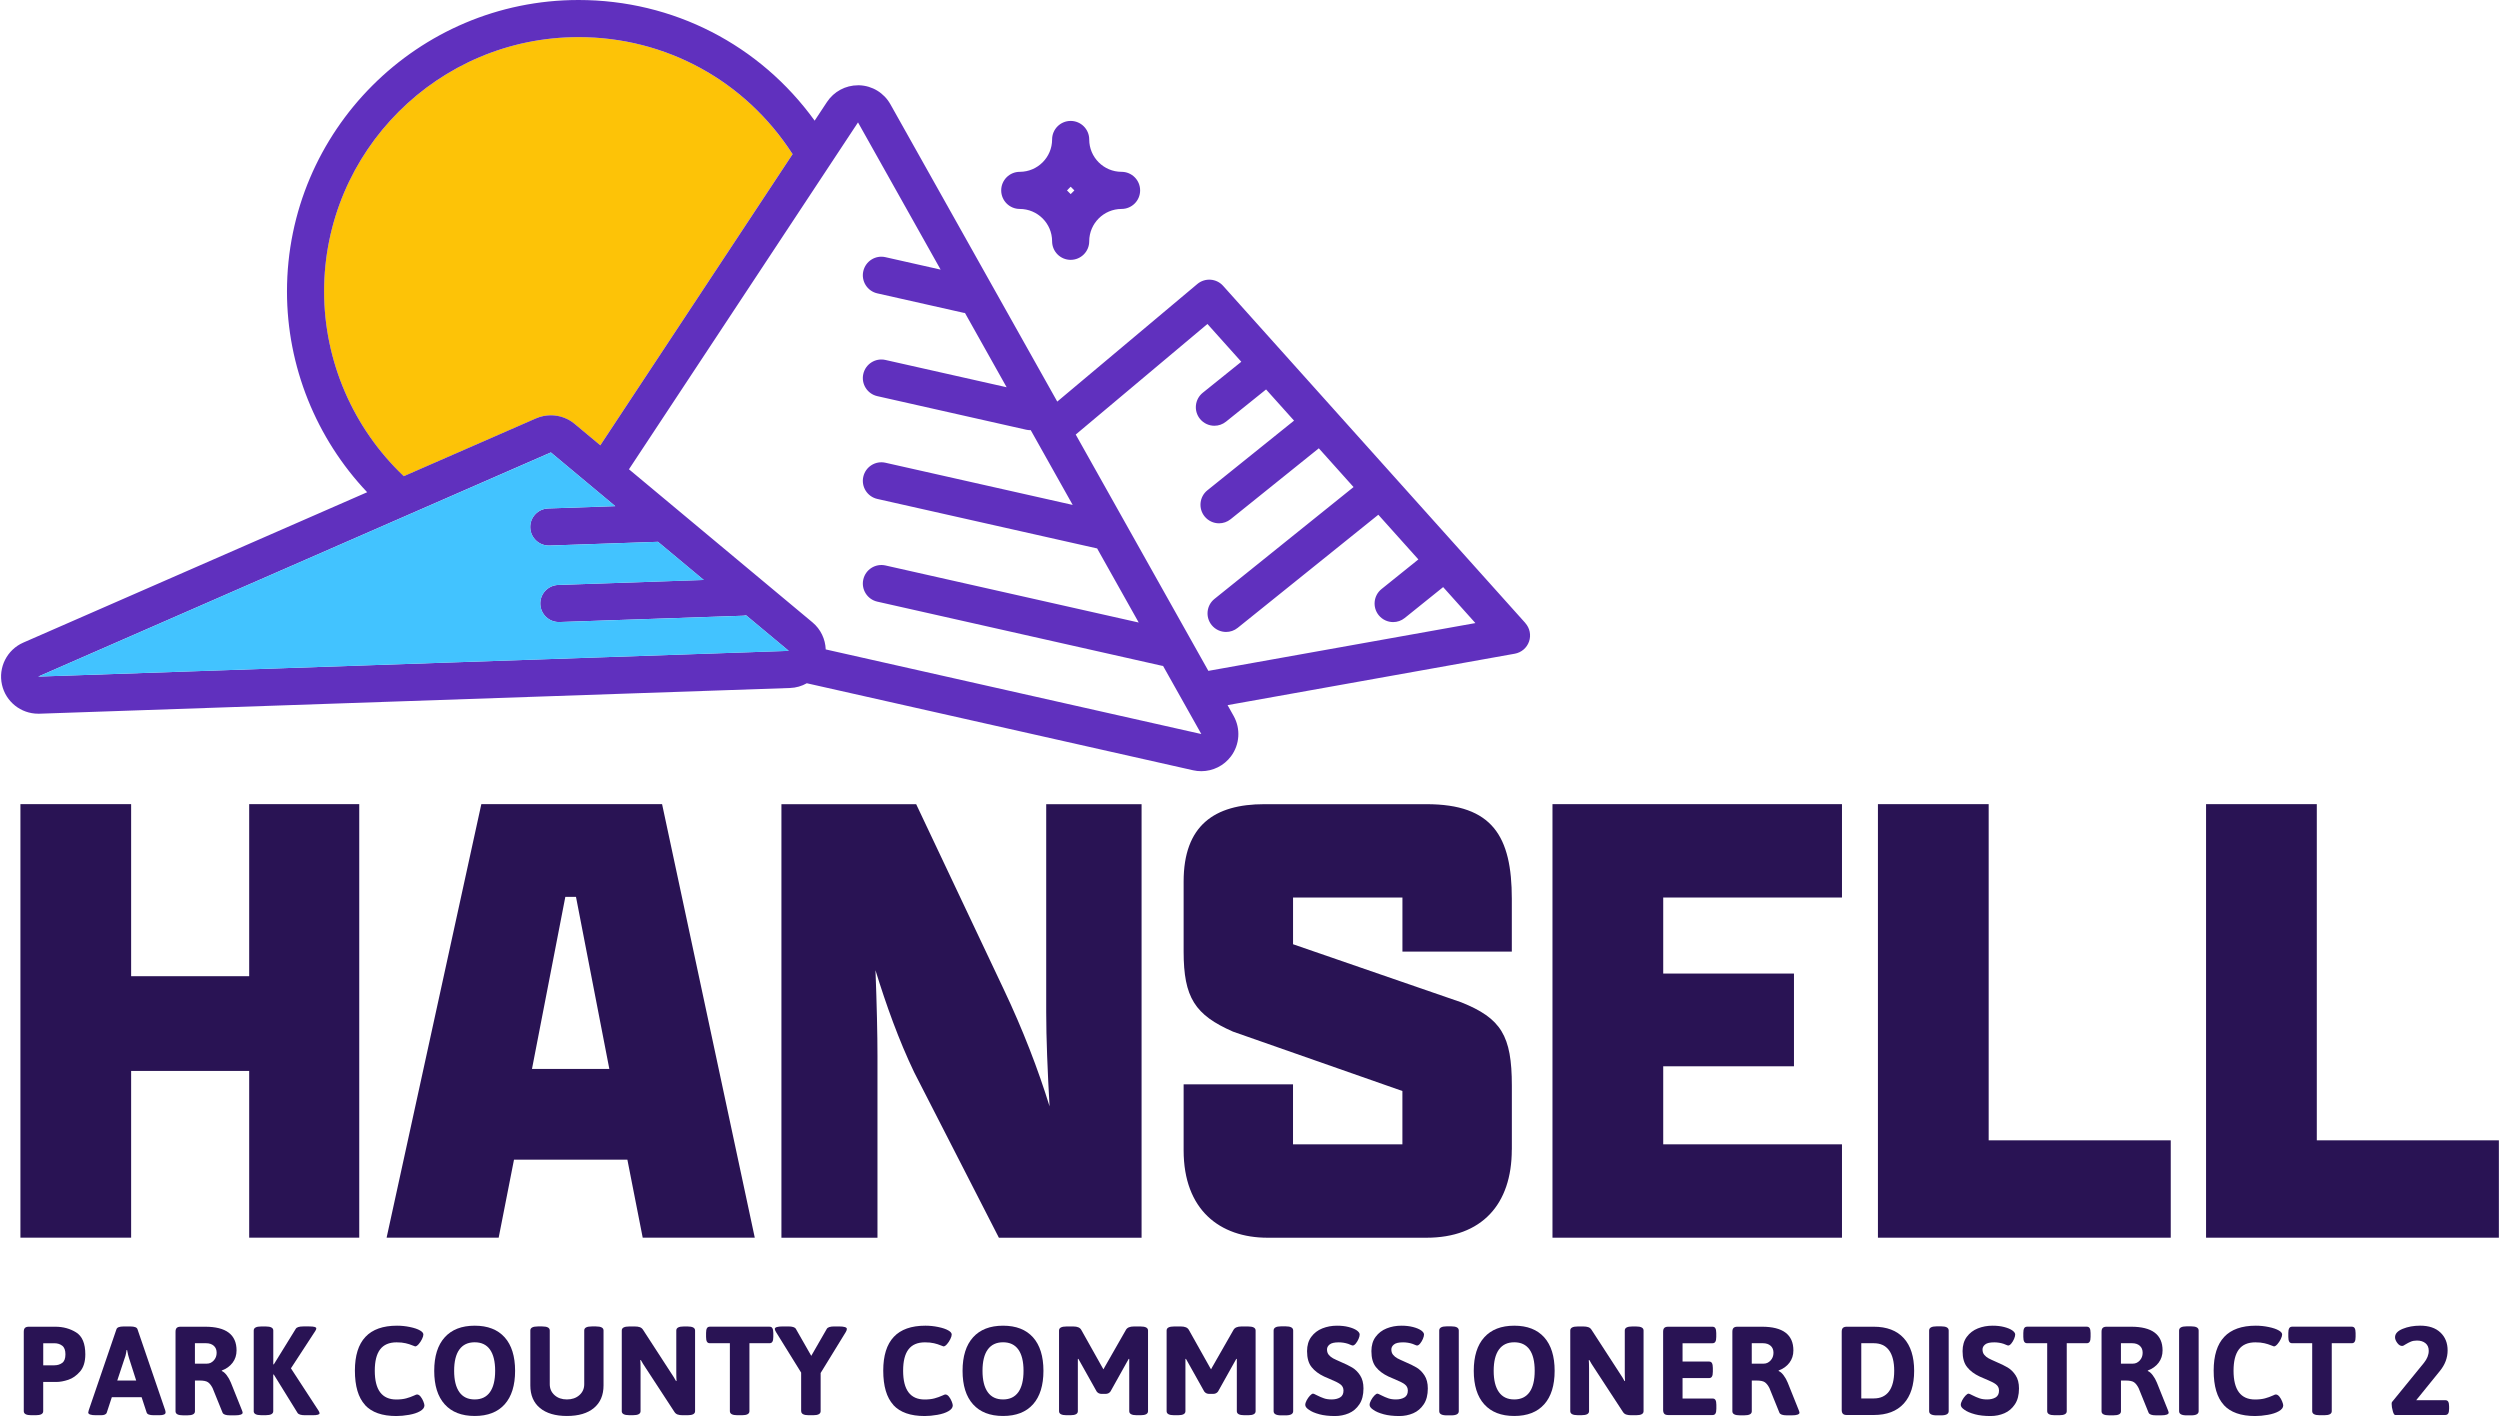 <?xml version="1.0" encoding="UTF-8"?> <svg xmlns="http://www.w3.org/2000/svg" id="a" width="10.77in" height="6.1in" viewBox="0 0 775.24 439.47"><path d="M7.04,437.99v-24.66c0-.55.12-.95.37-1.19.25-.25.65-.37,1.19-.37h8.22c2.45,0,4.62.6,6.5,1.78,1.88,1.19,2.82,3.45,2.82,6.79,0,2.3-.55,4.08-1.64,5.34-1.1,1.27-2.32,2.12-3.68,2.57-1.36.44-2.56.66-3.6.66h-4.15v9.08c0,.84-.78,1.25-2.35,1.25h-1.33c-1.57,0-2.35-.42-2.35-1.25ZM16.56,423.74c.94,0,1.74-.25,2.41-.74.67-.5,1-1.38,1-2.66s-.33-2.17-1-2.68c-.67-.51-1.47-.76-2.41-.76h-3.48v6.85h3.48Z" fill="#291354" stroke-width="0"></path><path d="M27.05,438.38c0-.1.05-.34.16-.7l8.61-25.17c.21-.55.95-.82,2.23-.82h2.04c1.3,0,2.05.28,2.23.82l8.61,25.17c.08.26.12.49.12.7,0,.57-.65.86-1.96.86h-1.72c-1.28,0-2.01-.28-2.19-.82l-1.57-4.78h-9.24l-1.57,4.78c-.18.55-.78.82-1.8.82h-1.57c-1.59,0-2.39-.29-2.39-.86ZM41.93,428.47l-2.23-6.97c-.18-.52-.38-1.36-.59-2.5h-.16c-.03.16-.08.5-.18,1.04-.09.54-.23,1.03-.41,1.47l-2.31,6.97h5.87Z" fill="#291354" stroke-width="0"></path><path d="M54.14,437.99v-24.66c0-.55.12-.95.37-1.19.25-.25.65-.37,1.19-.37h7.63c6.5,0,9.75,2.45,9.75,7.36,0,1.46-.41,2.73-1.23,3.82-.82,1.08-1.94,1.89-3.35,2.41v.16c.49.18,1,.62,1.53,1.31.52.69.95,1.45,1.29,2.29l3.45,8.61c.13.34.2.59.2.75,0,.23-.2.42-.59.57s-.98.22-1.76.22h-1.61c-1.28,0-2.04-.28-2.27-.82l-3.09-7.63c-.44-.86-.92-1.47-1.43-1.82-.51-.35-1.35-.53-2.52-.53h-1.53v9.55c0,.84-.78,1.25-2.35,1.25h-1.33c-1.57,0-2.35-.42-2.35-1.25ZM63.89,423.23c.81,0,1.51-.33,2.11-.98.6-.65.9-1.45.9-2.39s-.29-1.64-.88-2.17c-.59-.53-1.39-.8-2.41-.8h-3.45v6.34h3.72Z" fill="#291354" stroke-width="0"></path><path d="M78.41,437.99v-25.05c0-.84.78-1.25,2.35-1.25h1.37c1.57,0,2.35.42,2.35,1.25v10.49l.16.04,6.81-11.04c.29-.5,1.07-.75,2.35-.75h1.84c1.46,0,2.19.2,2.19.59,0,.24-.1.51-.31.82l-7.56,11.59,8.57,13.15c.21.31.31.59.31.82,0,.39-.73.59-2.19.59h-2.27c-1.31,0-2.1-.25-2.39-.75l-7.36-11.9-.16.04v11.35c0,.84-.78,1.25-2.35,1.25h-1.37c-1.57,0-2.35-.42-2.35-1.25Z" fill="#291354" stroke-width="0"></path><path d="M112.96,436.05c-2.1-2.28-3.15-5.84-3.15-10.67,0-9.29,4.36-13.93,13.07-13.93,1.31,0,2.64.13,3.99.41,1.36.28,2.41.63,3.17,1.08.68.39,1.02.81,1.02,1.25,0,.37-.14.84-.43,1.43s-.63,1.11-1.04,1.57-.76.69-1.08.69c-.08,0-.39-.12-.94-.35-.55-.24-1.21-.44-2-.63s-1.72-.28-2.82-.28c-2.3,0-4,.73-5.11,2.19-1.11,1.46-1.66,3.67-1.66,6.62,0,5.95,2.23,8.93,6.69,8.93,1.17,0,2.19-.12,3.05-.35.86-.23,1.7-.53,2.51-.9.42-.21.7-.31.86-.31.39,0,.76.22,1.11.66.35.44.64.95.86,1.51.22.56.33.97.33,1.23,0,.68-.46,1.28-1.37,1.8-.86.5-2,.87-3.41,1.12-1.41.25-2.73.37-3.95.37-4.38,0-7.63-1.14-9.73-3.43Z" fill="#291354" stroke-width="0"></path><path d="M137.68,435.85c-2.17-2.41-3.25-5.88-3.25-10.39s1.08-7.98,3.25-10.39c2.17-2.41,5.27-3.62,9.32-3.62s7.14,1.21,9.3,3.62c2.15,2.41,3.23,5.88,3.23,10.39s-1.08,7.98-3.23,10.39c-2.15,2.41-5.25,3.62-9.3,3.62s-7.15-1.21-9.32-3.62ZM151.73,432.07c1.07-1.51,1.61-3.72,1.61-6.62s-.54-5.09-1.61-6.6c-1.07-1.5-2.65-2.25-4.74-2.25s-3.67.75-4.76,2.25c-1.08,1.5-1.62,3.7-1.62,6.6s.54,5.1,1.62,6.62c1.08,1.52,2.67,2.27,4.76,2.27s3.67-.76,4.74-2.27Z" fill="#291354" stroke-width="0"></path><path d="M167.23,436.99c-1.98-1.66-2.97-3.99-2.97-6.99v-17.07c0-.84.78-1.25,2.35-1.25h1.33c1.57,0,2.35.42,2.35,1.25v16.68c0,1.38.5,2.52,1.49,3.4.99.89,2.27,1.33,3.84,1.33s2.85-.44,3.86-1.33c1.01-.89,1.51-2.02,1.51-3.4v-16.68c0-.84.78-1.25,2.35-1.25h1.29c1.57,0,2.35.42,2.35,1.25v17.07c0,3-.99,5.33-2.98,6.99-1.98,1.66-4.78,2.48-8.38,2.48s-6.39-.83-8.38-2.48Z" fill="#291354" stroke-width="0"></path><path d="M192.64,437.99v-25.05c0-.84.78-1.25,2.35-1.25h1.68c.63,0,1.15.07,1.57.22s.76.42,1.02.84l8.81,13.58c.52.76.99,1.53,1.41,2.31l.16-.04c-.05-.6-.08-1.49-.08-2.66v-13c0-.84.78-1.25,2.35-1.25h1.13c1.57,0,2.35.42,2.35,1.25v25.05c0,.84-.78,1.25-2.35,1.25h-1.49c-.63,0-1.15-.07-1.57-.22s-.76-.42-1.02-.84l-9-13.78c-.52-.76-.99-1.53-1.41-2.31l-.16.04c.05.6.08,1.49.08,2.66v13.19c0,.84-.78,1.25-2.35,1.25h-1.14c-1.57,0-2.35-.42-2.35-1.25Z" fill="#291354" stroke-width="0"></path><path d="M226.19,437.99v-21.1h-6.22c-.42,0-.72-.16-.9-.47-.18-.31-.27-.81-.27-1.49v-1.21c0-.68.09-1.17.27-1.49.18-.31.48-.47.9-.47h18.52c.42,0,.72.16.9.47.18.31.28.81.28,1.49v1.21c0,.68-.09,1.17-.28,1.49-.18.31-.48.47-.9.47h-6.23v21.1c0,.84-.78,1.25-2.35,1.25h-1.37c-1.57,0-2.35-.42-2.35-1.25Z" fill="#291354" stroke-width="0"></path><path d="M248.31,437.99v-11.98l-7.79-12.57c-.26-.44-.39-.77-.39-.98,0-.52.84-.78,2.51-.78h1.68c1.28,0,2.06.25,2.35.75l4.78,8.38,4.82-8.38c.29-.5,1.07-.75,2.35-.75h1.41c1.64,0,2.47.26,2.47.78,0,.26-.12.59-.35.98l-7.79,12.69v11.86c0,.84-.78,1.25-2.35,1.25h-1.33c-1.57,0-2.35-.42-2.35-1.25Z" fill="#291354" stroke-width="0"></path><path d="M276.94,436.05c-2.1-2.28-3.15-5.84-3.15-10.67,0-9.29,4.36-13.93,13.07-13.93,1.31,0,2.64.13,3.99.41,1.36.28,2.41.63,3.17,1.08.68.39,1.02.81,1.02,1.25,0,.37-.14.84-.43,1.43s-.63,1.11-1.04,1.57-.76.69-1.08.69c-.08,0-.39-.12-.94-.35-.55-.24-1.21-.44-2-.63s-1.72-.28-2.82-.28c-2.3,0-4,.73-5.11,2.19-1.11,1.46-1.66,3.67-1.66,6.62,0,5.95,2.23,8.93,6.69,8.93,1.17,0,2.19-.12,3.05-.35.86-.23,1.7-.53,2.51-.9.42-.21.7-.31.86-.31.39,0,.76.22,1.11.66.35.44.64.95.86,1.51.22.56.33.97.33,1.23,0,.68-.46,1.28-1.37,1.8-.86.5-2,.87-3.41,1.12-1.41.25-2.73.37-3.95.37-4.38,0-7.63-1.14-9.73-3.43Z" fill="#291354" stroke-width="0"></path><path d="M301.66,435.85c-2.17-2.41-3.25-5.88-3.25-10.39s1.08-7.98,3.25-10.39c2.17-2.41,5.27-3.62,9.32-3.62s7.14,1.21,9.3,3.62c2.15,2.41,3.23,5.88,3.23,10.39s-1.08,7.98-3.23,10.39c-2.15,2.41-5.25,3.62-9.3,3.62s-7.15-1.21-9.32-3.62ZM315.72,432.07c1.07-1.51,1.61-3.72,1.61-6.62s-.54-5.09-1.61-6.6c-1.07-1.5-2.65-2.25-4.74-2.25s-3.67.75-4.76,2.25c-1.08,1.5-1.62,3.7-1.62,6.6s.54,5.1,1.62,6.62c1.08,1.52,2.67,2.27,4.76,2.27s3.67-.76,4.74-2.27Z" fill="#291354" stroke-width="0"></path><path d="M340.03,431.88l-4.82-8.61c-.34-.57-.63-1.08-.86-1.53l-.16.04v16.21c0,.84-.78,1.25-2.35,1.25h-1.14c-1.57,0-2.35-.42-2.35-1.25v-25.05c0-.84.78-1.25,2.35-1.25h2.08c1.25,0,2.08.35,2.47,1.06l6.5,11.59.39.66.35-.66,6.62-11.59c.39-.7,1.21-1.06,2.47-1.06h2.04c1.57,0,2.35.42,2.35,1.25v25.05c0,.84-.78,1.25-2.35,1.25h-1.13c-1.57,0-2.35-.42-2.35-1.25v-16.21l-.16-.04c-.24.44-.52.95-.86,1.53l-4.81,8.61c-.37.5-.89.74-1.57.74h-1.14c-.68,0-1.2-.25-1.57-.74Z" fill="#291354" stroke-width="0"></path><path d="M373.42,431.88l-4.82-8.61c-.34-.57-.63-1.08-.86-1.53l-.16.04v16.21c0,.84-.78,1.25-2.35,1.25h-1.14c-1.57,0-2.35-.42-2.35-1.25v-25.05c0-.84.78-1.25,2.35-1.25h2.08c1.25,0,2.08.35,2.47,1.06l6.5,11.59.39.66.35-.66,6.62-11.59c.39-.7,1.21-1.06,2.47-1.06h2.04c1.57,0,2.35.42,2.35,1.25v25.05c0,.84-.78,1.25-2.35,1.25h-1.13c-1.57,0-2.35-.42-2.35-1.25v-16.21l-.16-.04c-.24.44-.52.95-.86,1.53l-4.81,8.61c-.37.5-.89.74-1.57.74h-1.14c-.68,0-1.2-.25-1.57-.74Z" fill="#291354" stroke-width="0"></path><path d="M394.95,437.99v-25.05c0-.86.78-1.29,2.35-1.29h1.37c1.57,0,2.35.43,2.35,1.29v25.05c0,.86-.78,1.29-2.35,1.29h-1.37c-1.57,0-2.35-.43-2.35-1.29Z" fill="#291354" stroke-width="0"></path><path d="M409.12,438.93c-1.38-.37-2.47-.83-3.25-1.41-.73-.49-1.1-.99-1.1-1.49,0-.39.14-.86.43-1.41.29-.55.63-1.03,1.02-1.45s.72-.63.98-.63c.16,0,.52.16,1.1.47.83.42,1.59.75,2.27.98.68.24,1.47.35,2.39.35,1.02,0,1.89-.2,2.6-.61s1.08-1.12,1.08-2.13c0-.84-.33-1.49-1-1.98-.67-.48-1.74-1.02-3.23-1.62l-1.8-.78c-1.65-.78-2.94-1.75-3.87-2.92-.94-1.16-1.41-2.81-1.41-4.95,0-1.77.44-3.26,1.31-4.44.87-1.18,2.02-2.06,3.43-2.62,1.41-.56,2.92-.84,4.54-.84,1.33,0,2.54.13,3.62.41,1.08.28,1.94.63,2.57,1.08.57.42.86.84.86,1.25,0,.37-.12.82-.35,1.37-.24.55-.52,1.02-.86,1.43-.34.4-.65.61-.94.61-.13,0-.34-.06-.65-.2-.3-.13-.56-.24-.76-.31-.94-.31-1.92-.47-2.94-.47-1.36,0-2.3.22-2.84.67-.54.44-.8.95-.8,1.53,0,.68.18,1.24.55,1.68.37.44.81.8,1.33,1.08.52.28,1.29.63,2.31,1.08,1.49.63,2.7,1.22,3.64,1.78s1.76,1.37,2.45,2.43c.69,1.06,1.04,2.41,1.04,4.05,0,2.01-.42,3.66-1.27,4.93-.85,1.28-1.94,2.21-3.27,2.78-1.33.57-2.77.86-4.31.86-1.85,0-3.47-.18-4.86-.55Z" fill="#291354" stroke-width="0"></path><path d="M429.09,438.93c-1.38-.37-2.47-.83-3.25-1.41-.73-.49-1.1-.99-1.1-1.49,0-.39.14-.86.43-1.41.29-.55.63-1.03,1.02-1.45s.72-.63.98-.63c.16,0,.52.16,1.1.47.83.42,1.59.75,2.27.98.68.24,1.47.35,2.39.35,1.02,0,1.89-.2,2.6-.61s1.08-1.12,1.08-2.13c0-.84-.33-1.49-1-1.98-.67-.48-1.74-1.02-3.23-1.62l-1.8-.78c-1.65-.78-2.94-1.75-3.87-2.92-.94-1.16-1.41-2.81-1.41-4.95,0-1.77.44-3.26,1.31-4.44.87-1.18,2.02-2.06,3.43-2.62,1.41-.56,2.92-.84,4.54-.84,1.33,0,2.54.13,3.62.41,1.08.28,1.94.63,2.57,1.08.57.42.86.84.86,1.25,0,.37-.12.82-.35,1.37-.24.55-.52,1.02-.86,1.43-.34.4-.65.61-.94.61-.13,0-.34-.06-.65-.2-.3-.13-.56-.24-.76-.31-.94-.31-1.92-.47-2.94-.47-1.36,0-2.3.22-2.84.67-.54.44-.8.95-.8,1.53,0,.68.18,1.24.55,1.68.37.44.81.8,1.33,1.08.52.28,1.29.63,2.31,1.08,1.49.63,2.7,1.22,3.64,1.78s1.76,1.37,2.45,2.43c.69,1.06,1.04,2.41,1.04,4.05,0,2.01-.42,3.66-1.27,4.93-.85,1.28-1.94,2.21-3.27,2.78-1.33.57-2.77.86-4.31.86-1.85,0-3.47-.18-4.86-.55Z" fill="#291354" stroke-width="0"></path><path d="M446.35,437.99v-25.05c0-.86.78-1.29,2.35-1.29h1.37c1.57,0,2.35.43,2.35,1.29v25.05c0,.86-.78,1.29-2.35,1.29h-1.37c-1.57,0-2.35-.43-2.35-1.29Z" fill="#291354" stroke-width="0"></path><path d="M460.32,435.85c-2.17-2.41-3.25-5.88-3.25-10.39s1.08-7.98,3.25-10.39c2.17-2.41,5.27-3.62,9.32-3.62s7.14,1.21,9.3,3.62c2.15,2.41,3.23,5.88,3.23,10.39s-1.08,7.98-3.23,10.39c-2.15,2.41-5.25,3.62-9.3,3.62s-7.15-1.21-9.32-3.62ZM474.38,432.07c1.07-1.51,1.6-3.72,1.6-6.62s-.53-5.09-1.6-6.6c-1.07-1.5-2.65-2.25-4.74-2.25s-3.67.75-4.76,2.25c-1.08,1.5-1.63,3.7-1.63,6.6s.54,5.1,1.63,6.62c1.08,1.52,2.67,2.27,4.76,2.27s3.67-.76,4.74-2.27Z" fill="#291354" stroke-width="0"></path><path d="M487.02,437.99v-25.05c0-.84.78-1.25,2.35-1.25h1.68c.62,0,1.15.07,1.57.22.42.14.76.42,1.02.84l8.81,13.58c.52.76.99,1.53,1.41,2.31l.16-.04c-.05-.6-.08-1.49-.08-2.66v-13c0-.84.78-1.25,2.35-1.25h1.13c1.57,0,2.35.42,2.35,1.25v25.05c0,.84-.78,1.25-2.35,1.25h-1.49c-.63,0-1.15-.07-1.57-.22-.42-.14-.76-.42-1.02-.84l-9-13.78c-.52-.76-.99-1.53-1.41-2.31l-.16.04c.05.6.08,1.49.08,2.66v13.19c0,.84-.78,1.25-2.35,1.25h-1.13c-1.57,0-2.35-.42-2.35-1.25Z" fill="#291354" stroke-width="0"></path><path d="M516.21,438.79c-.25-.25-.37-.65-.37-1.19v-24.27c0-.55.12-.95.37-1.19s.65-.37,1.2-.37h13.74c.42,0,.72.16.9.47.18.31.28.81.28,1.49v1.21c0,.68-.09,1.17-.28,1.49-.18.31-.48.47-.9.47h-9.28v5.68h8.22c.42,0,.72.16.9.47.18.31.28.81.28,1.49v1.21c0,.68-.09,1.17-.28,1.49s-.48.47-.9.47h-8.22v6.34h9.32c.42,0,.72.16.9.47.18.31.27.81.27,1.49v1.21c0,.68-.09,1.17-.27,1.49-.18.31-.48.47-.9.47h-13.78c-.55,0-.95-.12-1.2-.37Z" fill="#291354" stroke-width="0"></path><path d="M537.33,437.99v-24.66c0-.55.12-.95.37-1.19.25-.25.65-.37,1.19-.37h7.63c6.5,0,9.75,2.45,9.75,7.36,0,1.46-.41,2.73-1.23,3.82-.82,1.08-1.94,1.89-3.35,2.41v.16c.49.18,1.01.62,1.53,1.31.52.69.95,1.45,1.29,2.29l3.45,8.61c.13.34.2.59.2.75,0,.23-.2.42-.59.57s-.98.22-1.76.22h-1.61c-1.28,0-2.04-.28-2.27-.82l-3.09-7.63c-.44-.86-.92-1.47-1.43-1.82-.51-.35-1.35-.53-2.52-.53h-1.53v9.55c0,.84-.78,1.25-2.35,1.25h-1.33c-1.57,0-2.35-.42-2.35-1.25ZM547.07,423.23c.81,0,1.52-.33,2.12-.98.6-.65.9-1.45.9-2.39s-.29-1.64-.88-2.17c-.59-.53-1.39-.8-2.41-.8h-3.45v6.34h3.72Z" fill="#291354" stroke-width="0"></path><path d="M571.64,438.79c-.25-.25-.37-.65-.37-1.19v-24.27c0-.55.12-.95.37-1.19s.65-.37,1.2-.37h8.38c4.04,0,7.14,1.18,9.3,3.54,2.15,2.36,3.23,5.75,3.23,10.16s-1.08,7.8-3.23,10.16-5.25,3.54-9.3,3.54h-8.38c-.55,0-.95-.12-1.2-.37ZM581.21,434.03c2.09,0,3.67-.73,4.74-2.19,1.07-1.46,1.61-3.59,1.61-6.38s-.54-4.92-1.61-6.38c-1.07-1.46-2.65-2.19-4.74-2.19h-3.87v17.15h3.87Z" fill="#291354" stroke-width="0"></path><path d="M598.4,437.99v-25.05c0-.86.78-1.29,2.35-1.29h1.37c1.57,0,2.35.43,2.35,1.29v25.05c0,.86-.78,1.29-2.35,1.29h-1.37c-1.57,0-2.35-.43-2.35-1.29Z" fill="#291354" stroke-width="0"></path><path d="M612.57,438.93c-1.38-.37-2.47-.83-3.25-1.41-.73-.49-1.1-.99-1.1-1.49,0-.39.14-.86.43-1.41.29-.55.63-1.03,1.02-1.45s.72-.63.98-.63c.16,0,.52.16,1.1.47.83.42,1.59.75,2.27.98.68.24,1.47.35,2.39.35,1.02,0,1.89-.2,2.6-.61s1.08-1.12,1.08-2.13c0-.84-.33-1.49-1-1.98-.67-.48-1.74-1.02-3.23-1.62l-1.8-.78c-1.65-.78-2.94-1.75-3.87-2.92-.94-1.16-1.41-2.81-1.41-4.95,0-1.77.44-3.26,1.31-4.44.87-1.18,2.02-2.06,3.43-2.62,1.41-.56,2.92-.84,4.54-.84,1.33,0,2.54.13,3.62.41,1.08.28,1.94.63,2.57,1.08.57.42.86.84.86,1.25,0,.37-.12.82-.35,1.37-.24.55-.52,1.02-.86,1.43-.34.4-.65.61-.94.61-.13,0-.34-.06-.65-.2-.3-.13-.56-.24-.76-.31-.94-.31-1.92-.47-2.94-.47-1.36,0-2.3.22-2.84.67-.54.44-.8.95-.8,1.53,0,.68.18,1.24.55,1.68.37.44.81.8,1.33,1.08.52.28,1.29.63,2.31,1.08,1.49.63,2.7,1.22,3.64,1.78s1.76,1.37,2.45,2.43c.69,1.06,1.04,2.41,1.04,4.05,0,2.01-.42,3.66-1.27,4.93-.85,1.28-1.94,2.21-3.27,2.78-1.33.57-2.77.86-4.31.86-1.85,0-3.47-.18-4.86-.55Z" fill="#291354" stroke-width="0"></path><path d="M635.04,437.99v-21.1h-6.23c-.42,0-.72-.16-.9-.47-.18-.31-.28-.81-.28-1.49v-1.21c0-.68.09-1.17.28-1.49.18-.31.48-.47.9-.47h18.52c.42,0,.72.16.9.47.18.31.28.81.28,1.49v1.21c0,.68-.09,1.17-.28,1.49-.18.31-.48.47-.9.47h-6.22v21.1c0,.84-.78,1.25-2.35,1.25h-1.37c-1.57,0-2.35-.42-2.35-1.25Z" fill="#291354" stroke-width="0"></path><path d="M651.91,437.99v-24.66c0-.55.12-.95.37-1.19.25-.25.65-.37,1.19-.37h7.63c6.5,0,9.75,2.45,9.75,7.36,0,1.46-.41,2.73-1.23,3.82-.82,1.08-1.94,1.89-3.35,2.41v.16c.49.18,1.01.62,1.53,1.31.52.69.95,1.45,1.29,2.29l3.45,8.61c.13.34.2.59.2.75,0,.23-.2.42-.59.57s-.98.22-1.76.22h-1.61c-1.28,0-2.04-.28-2.27-.82l-3.09-7.63c-.44-.86-.92-1.47-1.43-1.82-.51-.35-1.35-.53-2.52-.53h-1.53v9.55c0,.84-.78,1.25-2.35,1.25h-1.33c-1.57,0-2.35-.42-2.35-1.25ZM661.65,423.23c.81,0,1.52-.33,2.12-.98.6-.65.9-1.45.9-2.39s-.29-1.64-.88-2.17c-.59-.53-1.39-.8-2.41-.8h-3.45v6.34h3.72Z" fill="#291354" stroke-width="0"></path><path d="M675.98,437.99v-25.05c0-.86.78-1.29,2.35-1.29h1.37c1.57,0,2.35.43,2.35,1.29v25.05c0,.86-.78,1.29-2.35,1.29h-1.37c-1.57,0-2.35-.43-2.35-1.29Z" fill="#291354" stroke-width="0"></path><path d="M689.86,436.05c-2.1-2.28-3.15-5.84-3.15-10.67,0-9.29,4.36-13.93,13.07-13.93,1.3,0,2.64.13,3.99.41s2.41.63,3.17,1.08c.68.39,1.02.81,1.02,1.25,0,.37-.14.84-.43,1.43-.29.59-.63,1.11-1.04,1.57s-.76.69-1.08.69c-.08,0-.39-.12-.94-.35-.55-.24-1.21-.44-2-.63s-1.72-.28-2.82-.28c-2.3,0-4,.73-5.11,2.19-1.11,1.46-1.66,3.67-1.66,6.62,0,5.95,2.23,8.93,6.69,8.93,1.17,0,2.19-.12,3.06-.35.86-.23,1.7-.53,2.5-.9.42-.21.7-.31.86-.31.39,0,.76.22,1.12.66.35.44.64.95.86,1.51s.33.97.33,1.23c0,.68-.46,1.28-1.37,1.8-.86.5-2,.87-3.41,1.12-1.41.25-2.73.37-3.95.37-4.38,0-7.63-1.14-9.73-3.43Z" fill="#291354" stroke-width="0"></path><path d="M717.29,437.99v-21.1h-6.23c-.42,0-.72-.16-.9-.47-.18-.31-.28-.81-.28-1.49v-1.21c0-.68.09-1.17.28-1.49.18-.31.48-.47.9-.47h18.52c.42,0,.72.16.9.47.18.31.28.81.28,1.49v1.21c0,.68-.09,1.17-.28,1.49-.18.31-.48.47-.9.47h-6.22v21.1c0,.84-.78,1.25-2.35,1.25h-1.37c-1.57,0-2.35-.42-2.35-1.25Z" fill="#291354" stroke-width="0"></path><path d="M742.3,437.93c-.24-.82-.35-1.56-.35-2.21,0-.29.04-.48.12-.59l9.9-12.14c.99-1.23,1.49-2.48,1.49-3.76,0-1.02-.34-1.8-1.02-2.35-.68-.55-1.55-.82-2.62-.82-.73,0-1.36.11-1.9.33-.53.22-1.1.52-1.7.88-.44.31-.77.47-.98.47-.58,0-1.09-.31-1.55-.94s-.69-1.21-.69-1.76c0-1.1.8-1.97,2.39-2.62,1.59-.65,3.39-.98,5.4-.98,2.69,0,4.78.7,6.28,2.11,1.5,1.41,2.25,3.26,2.25,5.56s-.8,4.43-2.39,6.38l-7.36,9.08h9.04c.42,0,.72.16.9.47.18.31.27.81.27,1.49v.67c0,.68-.09,1.17-.27,1.49-.19.31-.48.47-.9.47h-15.58c-.26,0-.51-.41-.74-1.23Z" fill="#291354" stroke-width="0"></path><path d="M6,249.58h34.36v53.41h36.64v-53.41h34.16v134.56h-34.16v-51.75h-36.64v51.75H6v-134.56Z" fill="#291354" stroke-width="0"></path><path d="M194.38,359.92h-35.19l-4.76,24.22h-34.78l29.4-134.56h56.1l28.77,134.56h-34.78l-4.76-24.22ZM164.77,331.77h24.01l-10.35-53.41h-3.31l-10.35,53.41Z" fill="#291354" stroke-width="0"></path><path d="M309.68,384.14l-26.29-51.34c-4.76-9.94-8.7-20.91-12.01-31.67.41,10.56.62,20.08.62,26.5v56.52h-29.81v-134.56h41.82l27.12,57.34c6,12.63,10.77,25.05,14.28,36.44-.62-10.97-1.04-21.12-1.04-29.19v-64.59h29.6v134.56h-44.3Z" fill="#291354" stroke-width="0"></path><path d="M468.87,356.82c0,16.98-9.32,27.33-26.5,27.33h-49.27c-14.9,0-26.08-8.69-26.08-27.12v-20.49h33.95v18.63h33.95v-16.56l-52.58-18.43c-11.8-5.18-15.32-10.56-15.32-24.84v-21.74c0-17.39,9.52-24.01,25.05-24.01h50.31c20.49,0,26.5,9.94,26.5,29.4v16.35h-33.95v-16.77h-33.95v14.49l52.17,18.01c12.42,4.97,15.74,10.35,15.74,25.88v19.87Z" fill="#291354" stroke-width="0"></path><path d="M481.5,249.58h89.85v28.98h-55.48v23.6h40.58v28.78h-40.58v24.22h55.48v28.98h-89.85v-134.56Z" fill="#291354" stroke-width="0"></path><path d="M582.51,249.58h34.37v104.34h56.51v30.22h-90.88v-134.56Z" fill="#291354" stroke-width="0"></path><path d="M684.36,249.58h34.36v104.34h56.51v30.22h-90.88v-134.56Z" fill="#291354" stroke-width="0"></path><path d="M124.94,147.77s.02.03.04.04l.4-.17-.44.14Z" fill="none" stroke-width="0"></path><path d="M318.17,133.36l-46.22-10.42c-3.1-.7-5.05-3.78-4.35-6.88.7-3.1,3.76-5.05,6.88-4.35l37.61,8.47-12.93-23.05c-.12-.02-.24-.01-.36-.04l-26.85-6.05c-3.1-.7-5.05-3.78-4.35-6.88.7-3.1,3.76-5.06,6.88-4.35l17.12,3.86-25.64-45.69-71.09,107.66,56.97,47.52c2.55,2.13,3.98,5.21,4.1,8.4l116.56,26.26-11.87-21.14c-.11-.02-.21-.01-.32-.04l-88.37-19.91c-3.1-.7-5.05-3.78-4.35-6.88.7-3.1,3.76-5.04,6.88-4.35l78.6,17.71-12.92-23.02c-.06-.01-.13,0-.19-.02l-68.02-15.32c-3.1-.7-5.05-3.78-4.35-6.88.7-3.1,3.76-5.05,6.88-4.35l58.11,13.09-13.03-23.22s-.08.02-.12.02c-.42,0-.84-.05-1.27-.14Z" fill="none" stroke-width="0"></path><path d="M457.62,193.38l-10.01-11.17-11.92,9.59c-1.06.85-2.34,1.27-3.6,1.27-1.69,0-3.35-.74-4.49-2.15-1.99-2.47-1.6-6.1.88-8.1l11.44-9.2-12.43-13.87-43.65,35.11c-1.06.85-2.34,1.27-3.6,1.27-1.69,0-3.35-.74-4.49-2.15-1.99-2.47-1.6-6.1.88-8.1l43.17-34.72-10.78-12.03-27.37,22.01c-1.06.85-2.34,1.27-3.6,1.27-1.69,0-3.35-.74-4.49-2.15-1.99-2.47-1.6-6.1.88-8.1l26.89-21.62-8.68-9.68-12.44,10c-1.06.86-2.34,1.27-3.6,1.27-1.69,0-3.35-.74-4.49-2.15-1.99-2.48-1.6-6.1.88-8.09l11.96-9.62-10.51-11.73-40.88,34.32,41.17,73.35,82.92-14.84Z" fill="none" stroke-width="0"></path><path d="M333.1,59.09c-.4-.37-.78-.75-1.15-1.15-.37.4-.75.78-1.14,1.15.39.37.78.75,1.14,1.15.37-.4.75-.78,1.15-1.15Z" fill="none" stroke-width="0"></path><path d="M166.01,129.86c1.48-.65,3.05-.96,4.61-.96,2.65,0,5.27.91,7.38,2.67l7.97,6.65,59.68-90.37c-14.63-22.77-39.32-36.33-66.44-36.33-43.54,0-78.97,35.42-78.97,78.96,0,21.62,9.05,42.46,24.73,57.33l.4-.17,40.64-17.77Z" fill="#fdc307" stroke-width="0"></path><path d="M245.69,47.91l.08-.13s-.03-.04-.04-.05l-.08.13s.02.04.04.06Z" fill="#6030be" stroke-width="0"></path><path d="M473.09,193.38l-93.82-104.67c-2.07-2.31-5.61-2.56-7.99-.57l-43.48,36.5-51.8-92.3c-1.97-3.5-5.61-5.73-9.63-5.87-.14,0-.28,0-.42,0-3.86,0-7.47,1.94-9.61,5.17l-3.84,5.81C235.5,13.89,208.6,0,179.21,0c-49.89,0-90.48,40.59-90.48,90.48,0,23.18,9.02,45.55,24.89,62.29L6.9,199.44c-5.06,2.21-7.84,7.71-6.62,13.1,1.19,5.26,5.87,8.97,11.23,8.97.13,0,.27,0,.4,0l232.95-7.98c1.87-.06,3.65-.59,5.21-1.47l119.9,27.01c.84.19,1.69.28,2.53.28,3.59,0,7.03-1.68,9.23-4.63,2.72-3.65,3.03-8.55.81-12.52l-1.88-3.35,89.14-15.96c2.06-.37,3.75-1.82,4.43-3.79.68-1.97.24-4.16-1.16-5.72ZM100.25,90.48c0-43.54,35.42-78.96,78.97-78.96,27.12,0,51.81,13.57,66.44,36.33l.08-.13s.03.04.04.05l-.08.13s-.02-.04-.04-.06l-59.68,90.37-7.97-6.65c-2.11-1.76-4.73-2.67-7.38-2.67-1.56,0-3.13.32-4.61.96l-40.64,17.77-.4.17s-.02-.03-.04-.04c-15.68-14.87-24.69-35.67-24.69-57.29ZM236.25,202.29l-224.73,7.7,159.11-69.57,11.16,9.31,8.82,7.36-4.56.16-16.26.56c-3.18.11-5.67,2.77-5.56,5.95.11,3.11,2.66,5.56,5.75,5.56.07,0,.13,0,.2,0l28.23-.97,5.46-.19,14.2,11.84-6.43.22-38.73,1.33c-3.18.11-5.67,2.77-5.56,5.95.11,3.11,2.66,5.56,5.75,5.56.07,0,.13,0,.2,0l50.7-1.74,6.29-.22c.32-.01.63-.07.93-.13l13.23,11.03-8.22.28ZM255.94,201.57c-.12-3.2-1.55-6.27-4.1-8.4l-56.97-47.52,71.09-107.66,25.64,45.69-17.12-3.86c-3.12-.71-6.18,1.25-6.88,4.35-.7,3.1,1.25,6.18,4.35,6.88l26.85,6.05c.12.03.24.02.36.04l12.93,23.05-37.61-8.47c-3.12-.7-6.18,1.25-6.88,4.35-.7,3.1,1.25,6.18,4.35,6.88l46.22,10.42c.43.1.85.14,1.27.14.04,0,.08-.02.12-.02l13.03,23.22-58.11-13.09c-3.12-.7-6.18,1.25-6.88,4.35-.7,3.1,1.25,6.18,4.35,6.88l68.02,15.32c.06.01.13,0,.19.02l12.92,23.02-78.6-17.71c-3.12-.69-6.18,1.25-6.88,4.35-.7,3.1,1.25,6.18,4.35,6.88l88.37,19.91c.11.02.21.02.32.04l11.87,21.14-116.56-26.26ZM374.7,208.22l-41.17-73.35,40.88-34.32,10.51,11.73-11.96,9.62c-2.48,1.99-2.87,5.62-.88,8.09,1.14,1.41,2.81,2.15,4.49,2.15,1.27,0,2.54-.42,3.6-1.27l12.44-10,8.68,9.68-26.89,21.62c-2.48,1.99-2.87,5.62-.88,8.1,1.14,1.41,2.81,2.15,4.49,2.15,1.27,0,2.54-.42,3.6-1.27l27.37-22.01,10.78,12.03-43.17,34.72c-2.48,1.99-2.87,5.62-.88,8.1,1.14,1.41,2.81,2.15,4.49,2.15,1.27,0,2.54-.42,3.6-1.27l43.65-35.11,12.43,13.87-11.44,9.2c-2.48,1.99-2.87,5.62-.88,8.1,1.14,1.41,2.81,2.15,4.49,2.15,1.27,0,2.54-.42,3.6-1.27l11.92-9.59,10.01,11.17-82.92,14.84Z" fill="#6030be" stroke-width="0"></path><path d="M316.16,64.85c5.53,0,10.04,4.5,10.04,10.04,0,3.18,2.58,5.76,5.76,5.76s5.76-2.58,5.76-5.76c0-5.53,4.5-10.04,10.04-10.04,3.18,0,5.76-2.58,5.76-5.76s-2.58-5.76-5.76-5.76c-5.54,0-10.04-4.5-10.04-10.04,0-3.18-2.58-5.76-5.76-5.76s-5.76,2.58-5.76,5.76c0,5.53-4.5,10.04-10.04,10.04-3.18,0-5.76,2.58-5.76,5.76s2.58,5.76,5.76,5.76ZM331.96,57.95c.37.4.75.78,1.15,1.15-.4.37-.78.75-1.15,1.15-.37-.4-.75-.78-1.14-1.15.39-.37.78-.75,1.14-1.15Z" fill="#6030be" stroke-width="0"></path><path d="M231.24,190.98c-.3.06-.61.12-.93.13l-56.99,1.95c-.07,0-.13,0-.2,0-3.09,0-5.64-2.45-5.75-5.56-.11-3.18,2.38-5.85,5.56-5.95l45.16-1.55-14.2-11.84-33.69,1.16c-.07,0-.13,0-.2,0-3.09,0-5.64-2.45-5.75-5.56-.11-3.18,2.38-5.85,5.56-5.95l20.82-.71-19.99-16.67L11.52,209.99l232.95-7.98-13.23-11.03Z" fill="#42c3ff" stroke-width="0"></path></svg> 